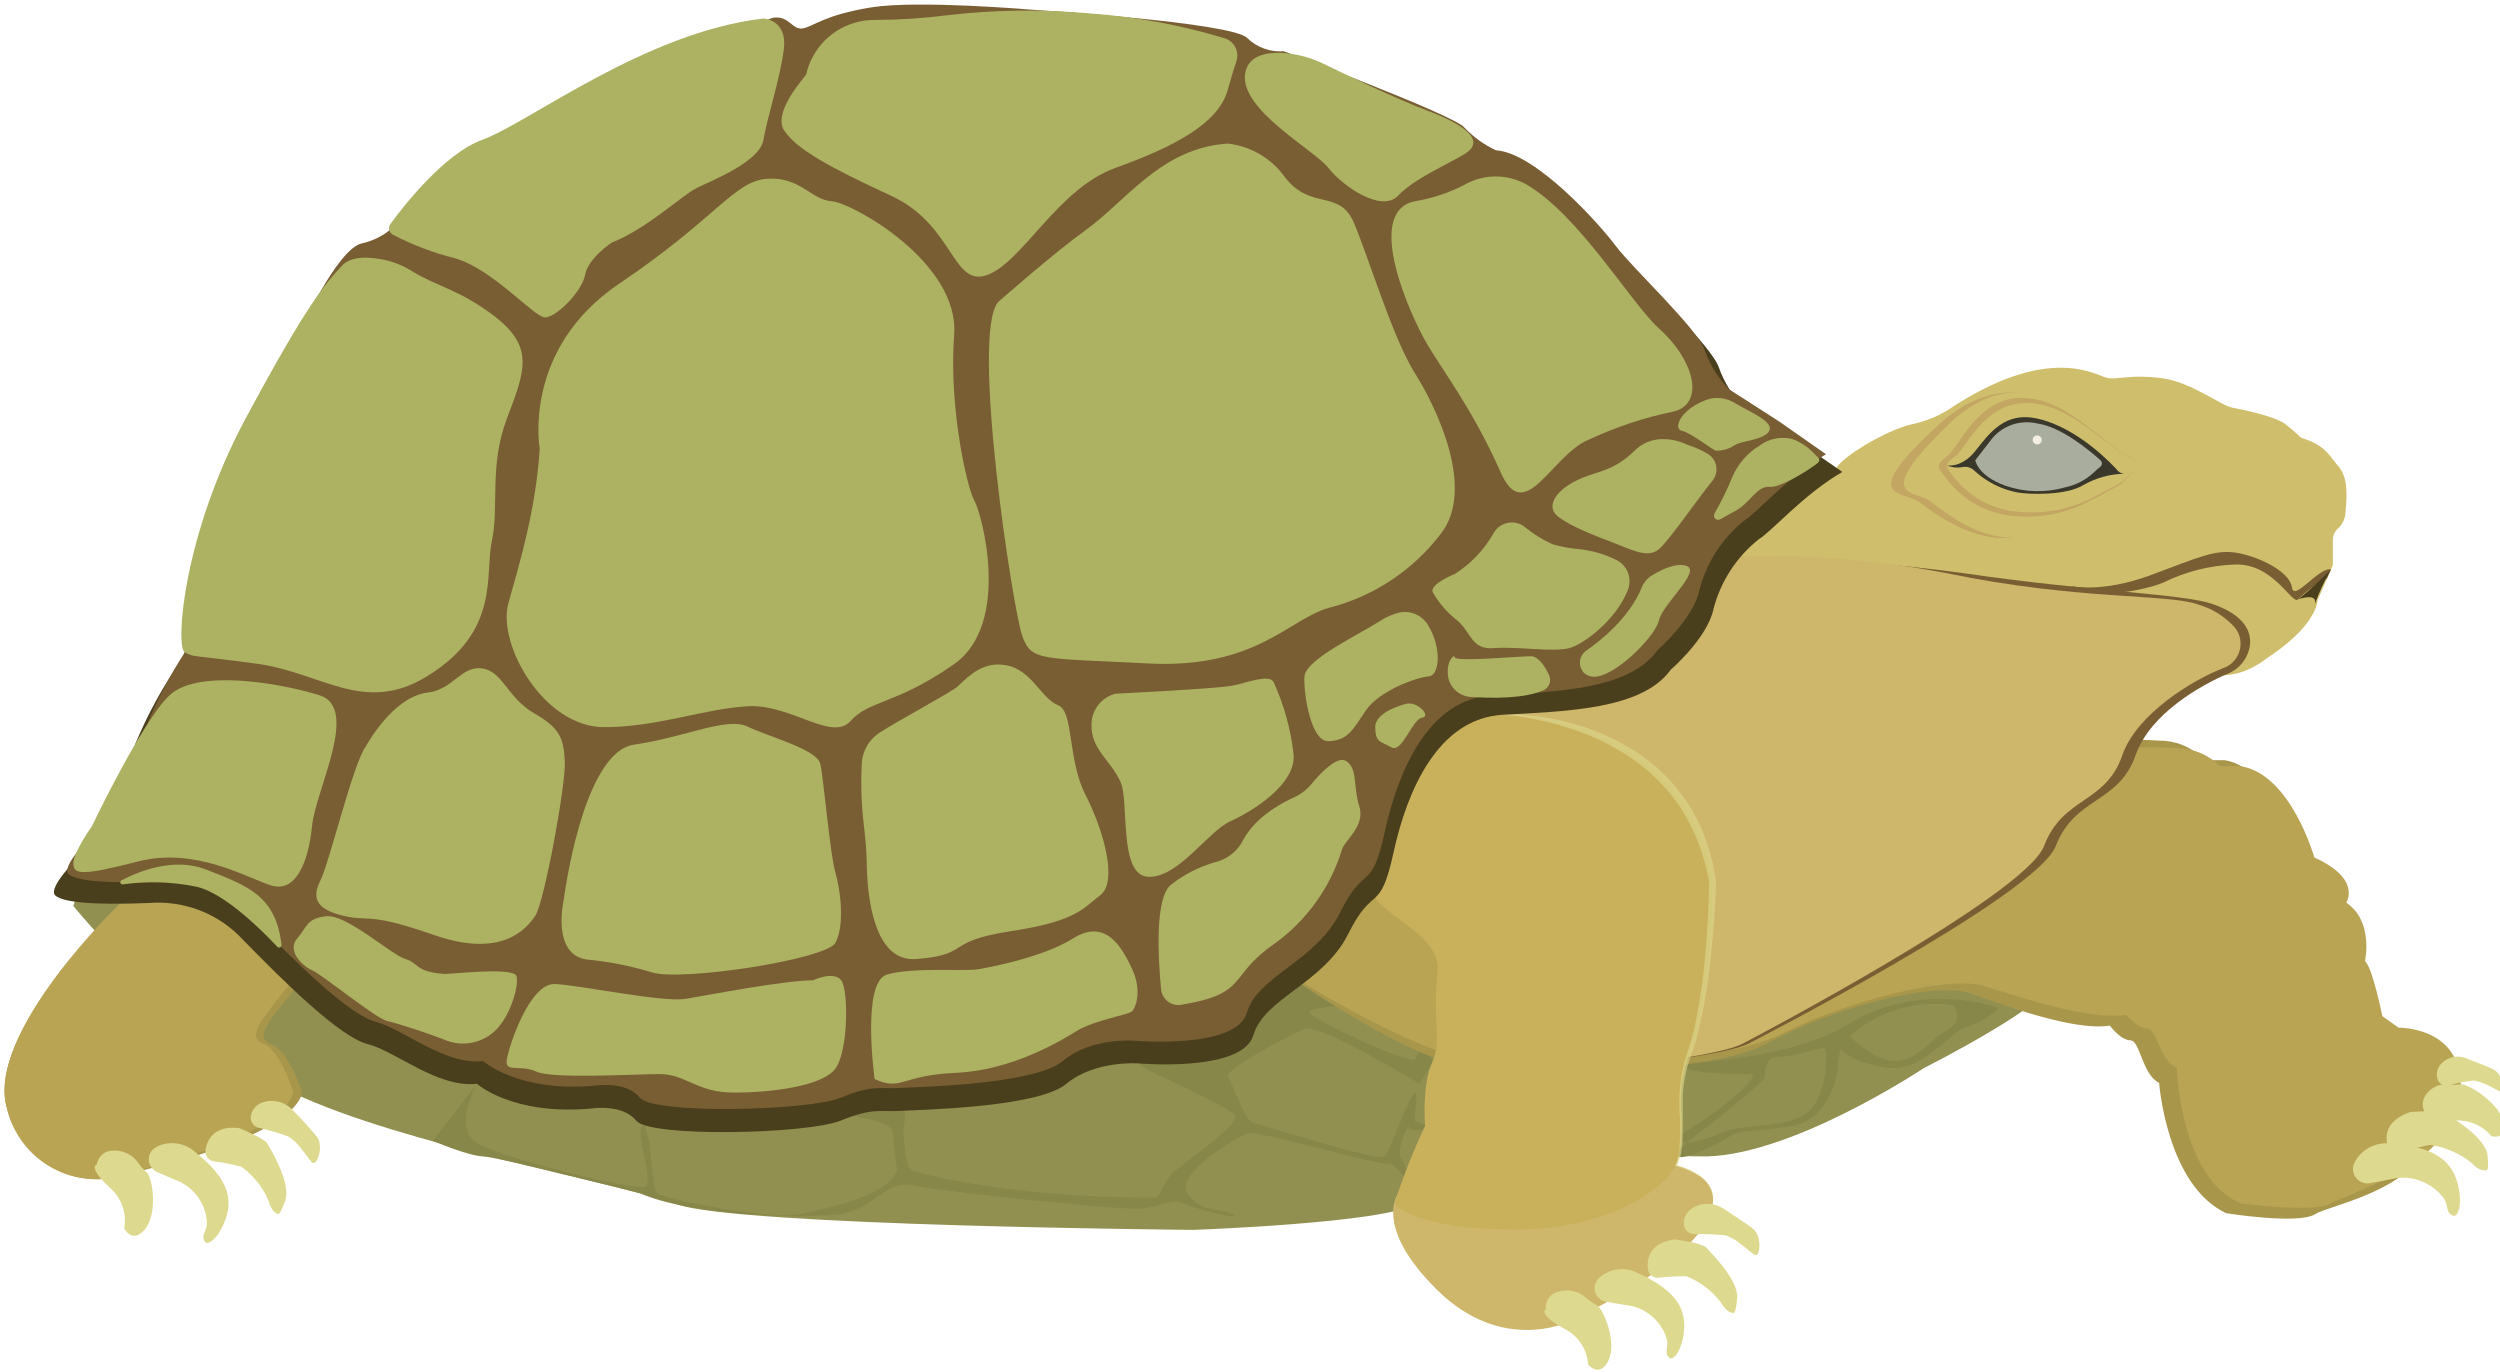 <?xml version="1.0" encoding="UTF-8" standalone="no" ?>
<!DOCTYPE svg PUBLIC "-//W3C//DTD SVG 1.1//EN" "http://www.w3.org/Graphics/SVG/1.1/DTD/svg11.dtd">
<svg xmlns="http://www.w3.org/2000/svg" xmlns:xlink="http://www.w3.org/1999/xlink" version="1.1" width="277" height="152" viewBox="0 0 277 152" xml:space="preserve">
<desc>Created with Fabric.js 4.3.1</desc>
<defs>
</defs>
<g transform="matrix(1 0 0 1 138.99 76.13)">
<g style="">
		<g transform="matrix(1 0 0 1 -21.02 30.41)">
<path style="stroke: none; stroke-width: 1; stroke-dasharray: none; stroke-linecap: butt; stroke-dashoffset: 0; stroke-linejoin: miter; stroke-miterlimit: 4; fill: rgb(145,144,80); fill-rule: nonzero; opacity: 1;" transform=" translate(-160.01, -208.44)" d="M 50.17 202.29 C 50.17 202.29 62.38 217.23 74.53 223 C 86.68 228.77 110.38 232.89 116.98 235.32 C 123.58 237.75 174.34 238.17 174.34 238.17 C 174.34 238.17 195.61 237.4 198.75 235.32 C 201.89 233.24 220.52 229.69 230.27 230.03 C 240.02 230.37 255.19 220.25 255.19 220.25 C 255.19 220.25 270.14 212.74 269.84 210.08 C 269.54 207.42 168.08 179.88 168.08 179.88 C 168.08 179.88 58.75 171 50.17 202.29 Z" stroke-linecap="round"/>
</g>
		<g transform="matrix(1 0 0 1 64.64 43.32)">
<path style="stroke: none; stroke-width: 1; stroke-dasharray: none; stroke-linecap: butt; stroke-dashoffset: 0; stroke-linejoin: miter; stroke-miterlimit: 4; fill: rgb(136,135,74); fill-rule: nonzero; opacity: 1;" transform=" translate(-245.67, -221.36)" d="M 263.39 213.54 C 262.87 213.34 254.57 210.67 247.02 215.28 C 239.47 219.89 227.83 219.28 228.75 220.16 C 229.67 221.04 236.33 220.91 236.33 220.91 C 235.79 223.08 227.97 227.84 227.97 227.84 C 228.08 228.32 228.43 228.51 228.97 228.51 C 229.587 227.974 230.231 227.47 230.9 227 C 230.9 227 237.46 221.8 237.56 221.37 C 237.66 220.94 237.35 218.99 239.3 219 C 241.25 219.01 244.07 217.67 244.3 218.18 C 244.53 218.69 244.53 224.35 241.51 225.67 C 238.49 226.99 235.51 226.32 232.7 227.43 C 231.512 227.992 230.243 228.367 228.94 228.54 C 228.27 229.15 227.72 229.77 227.94 230.02 C 228.4 230.58 232.4 228.74 233.63 227.87 C 234.86 227 236.2 227.41 240.5 226.69 C 244.8 225.97 245.73 220.95 245.68 219.82 C 245.701 219.183 245.85 218.557 246.12 217.98 C 245.79 218.59 248.39 219.98 251.67 220.25 C 254.95 220.52 258.33 216.25 259.67 215.83 C 261.01 215.41 263.9 213.75 263.39 213.54 Z" stroke-linecap="round"/>
</g>
		<g transform="matrix(1 0 0 1 -35.66 45.71)">
<path style="stroke: none; stroke-width: 1; stroke-dasharray: none; stroke-linecap: butt; stroke-dashoffset: 0; stroke-linejoin: miter; stroke-miterlimit: 4; fill: rgb(136,135,74); fill-rule: nonzero; opacity: 1;" transform=" translate(-145.37, -223.75)" d="M 90 228.31 L 94.87 222 C 94.87 222 92.18 226.8 94.87 228.53 C 97.56 230.26 112.61 233.9 113.54 233.38 C 114.47 232.86 112.54 227.74 113.13 226.82 C 113.72 225.9 113.43 227.07 113.79 227.72 C 114.15 228.37 114.3 233.47 114.79 234.07 C 115.28 234.67 127.19 237.16 130.88 236.4 C 134.57 235.64 140.62 234.14 141.44 231.61 C 141.44 231.61 141.03 228.37 140.92 227.29 C 140.81 226.21 136.58 225.57 136.58 225.57 C 136.58 225.57 139.98 223.57 141.44 224.26 C 142.9 224.95 142.05 226.66 142.15 227.36 C 142.25 228.06 142.26 231.27 143.15 231.61 C 144.04 231.95 153.92 234.61 169.9 234.61 C 170.72 234.61 170.9 232.7 172.26 231.61 C 173.62 230.52 179.12 226.61 178.92 225.61 C 178.72 224.61 168.5 220.46 168.23 219.75 C 167.96 219.04 186.49 210.82 186.49 210.82 L 191.32 213.25 C 191.32 213.25 186.91 213.51 187.12 214.13 C 187.33 214.75 198.19 219.97 198.8 219.25 C 199.41 218.53 199.36 217.01 199.95 217.51 C 200.54 218.01 200.73 219.66 200.73 219.66 L 199.33 222 C 199.33 222 188.24 215.23 186.56 215.93 C 184.88 216.63 177.7 220.43 178.11 221.15 C 178.52 221.87 180.06 226.15 180.77 226.27 C 181.48 226.39 194.77 230.7 195.43 230.02 C 196.09 229.34 198.3 223.02 198.81 223.02 C 199.32 223.02 198.51 226.1 198.92 226.2 C 199.33 226.3 200.74 226.91 200.74 226.91 C 200.74 226.91 198.51 227.42 198.2 226.91 C 197.89 226.4 196.79 229.61 197.2 230.05 C 197.889 231.377 198.5 232.742 199.03 234.14 C 199.03 234.14 196.57 230.55 195.85 230.84 C 195.13 231.13 181.3 227.16 180.37 227.45 C 179.44 227.74 172.17 231.84 173.61 234.14 C 175.05 236.44 177.91 235.81 178.73 236.49 C 179.55 237.17 174.33 235.83 173.1 235.22 C 171.87 234.61 170.47 235.75 168.1 235.84 C 165.73 235.93 146.66 233.99 143.28 233.27 C 139.9 232.55 139.08 236.06 134.67 236.49 C 130.26 236.92 118.5 236.55 113.01 234.14 C 113.01 234.14 97.46 230.14 95.62 230.05 C 93.78 229.96 90 228.31 90 228.31 Z" stroke-linecap="round"/>
</g>
		<g transform="matrix(1 0 0 1 -121.85 37.85)">
<path style="stroke: none; stroke-width: 1; stroke-dasharray: none; stroke-linecap: butt; stroke-dashoffset: 0; stroke-linejoin: miter; stroke-miterlimit: 4; fill: rgb(168,150,75); fill-rule: nonzero; opacity: 1;" transform=" translate(-59.18, -215.89)" d="M 55.75 202 C 55.75 202 40.29 216.32 42.82 224.75 C 44.071 229.514 48.469 232.764 53.39 232.56 C 53.39 232.56 74 228.71 75.53 223 C 75.53 223 74.11 218.29 71.99 217.57 C 69.87 216.85 72.72 214.01 75.53 210.51 C 78.34 207.01 59.79 193.41 55.75 202 Z" stroke-linecap="round"/>
</g>
		<g transform="matrix(1 0 0 1 -122.35 37.84)">
<path style="stroke: none; stroke-width: 1; stroke-dasharray: none; stroke-linecap: butt; stroke-dashoffset: 0; stroke-linejoin: miter; stroke-miterlimit: 4; fill: rgb(185,164,84); fill-rule: nonzero; opacity: 1;" transform=" translate(-58.67, -215.88)" d="M 55.35 202 C 55.35 202 40.35 216.32 42.81 224.75 C 43.924 229.467 48.217 232.738 53.06 232.56 C 53.06 232.56 73.06 228.67 74.53 222.93 C 74.53 222.93 73.15 218.22 71.1 217.5 C 69.05 216.78 71.81 213.94 74.53 210.44 C 77.25 206.94 59.27 193.41 55.35 202 Z" stroke-linecap="round"/>
</g>
		<g transform="matrix(1 0 0 1 68.12 32.36)">
<path style="stroke: none; stroke-width: 1; stroke-dasharray: none; stroke-linecap: butt; stroke-dashoffset: 0; stroke-linejoin: miter; stroke-miterlimit: 4; fill: rgb(168,150,75); fill-rule: nonzero; opacity: 1;" transform=" translate(-249.14, -210.4)" d="M 186 210.82 C 186 210.82 198.65 219.52 204.51 220.03 C 210.37 220.54 230.72 221.4 238.04 217.43 C 245.36 213.46 256.25 210.72 260.04 211.89 C 262.68 212.71 271.35 216.23 275.8 215.55 C 275.8 215.55 277 217.17 278.08 217.18 C 279.16 217.19 279.38 220.99 281.26 221.89 C 281.26 221.89 282.09 233.22 288.68 236.33 C 288.68 236.33 296.68 237.62 298.55 236.44 C 300.42 235.26 311.46 233.64 312.23 225.53 C 313 217.42 305.57 217.48 305.57 217.48 L 303.79 216 C 303.79 216 302.79 210.14 301.97 209.48 C 301.97 209.48 303.04 204.74 299.97 202.48 C 299.97 202.48 301.76 199.72 296.54 197.04 C 296.54 197.04 294.07 187.04 288.54 186.14 L 286.26 186.14 C 285.134 184.895 283.574 184.129 281.9 184 C 279.386 183.843 276.866 183.816 274.35 183.92 L 189.18 193.71 Z" stroke-linecap="round"/>
</g>
		<g transform="matrix(1 0 0 1 69.57 32.18)">
<path style="stroke: none; stroke-width: 1; stroke-dasharray: none; stroke-linecap: butt; stroke-dashoffset: 0; stroke-linejoin: miter; stroke-miterlimit: 4; fill: rgb(185,164,84); fill-rule: nonzero; opacity: 1;" transform=" translate(-250.6, -210.22)" d="M 186.5 210.85 C 186.5 210.85 199.42 218.85 205.37 219.28 C 211.32 219.71 231.95 220.28 239.37 216.51 C 246.79 212.74 257.76 210.05 261.62 211.1 C 264.3 211.84 273.13 215.04 277.62 214.36 C 277.62 214.36 278.85 215.86 279.94 215.86 C 281.03 215.86 281.31 219.42 283.22 220.24 C 283.22 220.24 283.6 232.45 290.31 235.24 C 290.31 235.24 298.42 236.36 300.31 235.24 C 302.2 234.12 313.96 230.87 314.65 223.24 C 315.34 215.61 307.81 215.78 307.81 215.78 L 306 214.5 C 306 214.5 304.9 209.02 304.08 208.41 C 304.08 208.41 305.08 203.97 302 201.92 C 302 201.92 303.79 199.33 298.47 196.92 C 298.47 196.92 295.85 187.62 290.26 186.8 L 288 186.8 C 286.8 185.592 285.191 184.879 283.49 184.8 C 280.49 184.58 275.83 184.8 275.83 184.8 L 189.6 194.8 Z" stroke-linecap="round"/>
</g>
		<g transform="matrix(1 0 0 1 85.98 -15.86)">
<path style="stroke: none; stroke-width: 1; stroke-dasharray: none; stroke-linecap: butt; stroke-dashoffset: 0; stroke-linejoin: miter; stroke-miterlimit: 4; fill: rgb(207,191,108); fill-rule: nonzero; opacity: 1;" transform=" translate(-267.01, -162.18)" d="M 232.18 168.36 C 232.18 168.36 236.39 176.47 244.35 179.22 C 252.31 181.97 262.84 183.03 272.03 179.22 C 281.22 175.41 282.24 175.38 284.3 175.82 C 286.36 176.26 289.01 178.14 293.52 174.62 C 293.52 174.62 298.44 171.56 298.85 168.36 L 300.52 164.53 L 300.52 161.78 C 300.505 161.25 300.738 160.743 301.15 160.41 C 301.65 159.92 301.931 159.25 301.93 158.55 C 302.13 156.4 302.13 154.71 301.11 153.55 C 300.09 152.39 299.74 151.24 297.01 150.42 C 297.01 150.42 296.5 149.91 295.35 148.97 C 294.2 148.03 290.72 147.35 289.35 147.07 C 287.98 146.79 284.84 144.2 281.43 143.79 C 278.02 143.38 276.7 144 275.54 143.79 C 274.38 143.58 269.13 139.79 257.85 147.35 C 256.586 148.116 255.199 148.658 253.75 148.95 C 250.98 149.6 246.07 152.57 245.49 153.81 C 244.91 155.05 241.49 156.49 241.49 156.49 C 241.49 156.49 230.39 165.6 232.18 168.36 Z" stroke-linecap="round"/>
</g>
		<g transform="matrix(1 0 0 1 82.26 -24.6)">
<path style="stroke: none; stroke-width: 1; stroke-dasharray: none; stroke-linecap: butt; stroke-dashoffset: 0; stroke-linejoin: miter; stroke-miterlimit: 4; fill: rgb(194,166,98); fill-rule: nonzero; opacity: 1;" transform=" translate(-263.28, -153.43)" d="M 275 149.9 C 275 149.9 266.25 140.38 256.9 148.9 C 247.55 157.42 252.97 156.21 254.71 157.55 C 256.45 158.89 264.25 164.83 269.17 158.98 C 274.09 153.13 275 149.9 275 149.9 Z" stroke-linecap="round"/>
</g>
		<g transform="matrix(1 0 0 1 82.97 -24.64)">
<path style="stroke: none; stroke-width: 1; stroke-dasharray: none; stroke-linecap: butt; stroke-dashoffset: 0; stroke-linejoin: miter; stroke-miterlimit: 4; fill: rgb(207,191,108); fill-rule: nonzero; opacity: 1;" transform=" translate(-264, -153.4)" d="M 275 149.88 C 275 149.88 266.78 140.4 258 148.88 C 249.22 157.36 254.31 156.17 256 157.5 C 257.69 158.83 265 164.75 269.58 158.93 C 274.16 153.11 275 149.88 275 149.88 Z" stroke-linecap="round"/>
</g>
		<g transform="matrix(1 0 0 1 87.01 -25.46)">
<path style="stroke: none; stroke-width: 1; stroke-dasharray: none; stroke-linecap: butt; stroke-dashoffset: 0; stroke-linejoin: miter; stroke-miterlimit: 4; fill: rgb(194,166,98); fill-rule: nonzero; opacity: 1;" transform=" translate(-268.03, -152.58)" d="M 277.06 155.53 C 277.06 155.53 275.34 156.53 273.06 157.68 C 270.316 159.008 267.228 159.455 264.22 158.96 C 261.62 158.504 259.292 157.073 257.71 154.96 L 257.71 154.96 C 256.82 153.78 256.32 153.49 257.71 152.51 C 259.1 151.53 261.13 145.81 266.28 146 C 271.43 146.19 274.98 151.32 279.22 153.27 Z" stroke-linecap="round"/>
</g>
		<g transform="matrix(1 0 0 1 87.47 -25.42)">
<path style="stroke: none; stroke-width: 1; stroke-dasharray: none; stroke-linecap: butt; stroke-dashoffset: 0; stroke-linejoin: miter; stroke-miterlimit: 4; fill: rgb(207,191,108); fill-rule: nonzero; opacity: 1;" transform=" translate(-268.49, -152.61)" d="M 277.14 155.31 C 277.14 155.31 275.49 156.26 273.33 157.31 C 270.673 158.539 267.712 158.953 264.82 158.5 C 262.35 158.099 260.119 156.786 258.57 154.82 L 258.57 154.82 C 257.71 153.74 257.24 153.46 258.57 152.55 C 259.9 151.64 261.86 146.35 266.81 146.55 C 271.76 146.75 275.17 151.48 279.25 153.28 Z" stroke-linecap="round"/>
</g>
		<g transform="matrix(1 0 0 1 86.54 -25.66)">
<path style="stroke: none; stroke-width: 1; stroke-dasharray: none; stroke-linecap: butt; stroke-dashoffset: 0; stroke-linejoin: miter; stroke-miterlimit: 4; fill: rgb(58,55,43); fill-rule: nonzero; opacity: 1;" transform=" translate(-267.57, -152.38)" d="M 257.75 153.48 C 257.75 153.48 259.39 153.81 260.93 151.85 C 262.47 149.89 264.19 147.5 267.74 148.28 C 271.29 149.06 274.62 151.84 276.54 153.89 C 276.724 154.188 277.041 154.378 277.39 154.4 C 275.821 154.435 274.286 154.858 272.92 155.63 C 270.97 156.86 266.77 156.7 265.54 156.47 C 263.767 156.123 262.125 155.288 260.8 154.06 C 260.474 153.73 260.008 153.577 259.55 153.65 C 258.946 153.772 258.32 153.712 257.75 153.48 Z" stroke-linecap="round"/>
</g>
		<g transform="matrix(1 0 0 1 86.89 -25.53)">
<path style="stroke: none; stroke-width: 1; stroke-dasharray: none; stroke-linecap: butt; stroke-dashoffset: 0; stroke-linejoin: miter; stroke-miterlimit: 4; fill: rgb(169,173,158); fill-rule: nonzero; opacity: 1;" transform=" translate(-267.92, -152.5)" d="M 260.9 152.9 C 260.9 152.9 261.16 154.61 264.24 155.72 C 266.373 156.457 268.68 156.519 270.85 155.9 C 272.086 155.643 273.224 155.04 274.13 154.16 C 274.324 153.963 274.535 153.782 274.76 153.62 C 274.87 153.531 274.934 153.397 274.934 153.255 C 274.934 153.113 274.87 152.979 274.76 152.89 C 273.5 151.75 270.38 149.18 267.76 148.82 C 265.765 148.348 263.685 149.14 262.51 150.82 Z" stroke-linecap="round"/>
</g>
		<g transform="matrix(1 0 0 1 65.97 13.38)">
<path style="stroke: none; stroke-width: 1; stroke-dasharray: none; stroke-linecap: butt; stroke-dashoffset: 0; stroke-linejoin: miter; stroke-miterlimit: 4; fill: rgb(121,94,51); fill-rule: nonzero; opacity: 1;" transform=" translate(-247, -191.41)" d="M 235.82 217.51 C 235.82 217.51 267.68 201.17 269.82 195.64 C 271.96 190.11 276.75 191.02 278.67 185.56 C 280.3 180.93 285.98 177.78 288.85 176.56 C 290.176 176.033 291.121 174.841 291.33 173.43 C 291.51 171.93 290.81 170.11 287.27 168.85 C 283.95 167.67 273.37 167.43 260.07 165.47 C 251.186 164.241 242.229 163.613 233.26 163.59 L 202.64 181.51 L 227.81 219.24 C 227.81 219.24 233.91 218.51 235.82 217.51 Z" stroke-linecap="round"/>
</g>
		<g transform="matrix(1 0 0 1 65.48 13.36)">
<path style="stroke: none; stroke-width: 1; stroke-dasharray: none; stroke-linecap: butt; stroke-dashoffset: 0; stroke-linejoin: miter; stroke-miterlimit: 4; fill: rgb(206,182,106); fill-rule: nonzero; opacity: 1;" transform=" translate(-246.5, -191.39)" d="M 235.17 217.51 C 235.17 217.51 266.4 201.17 268.51 195.64 C 270.62 190.11 275.31 191.02 277.19 185.56 C 278.75 181.04 284.97 177.22 288.39 175.92 C 289.244 175.612 289.901 174.918 290.163 174.049 C 290.425 173.18 290.261 172.239 289.72 171.51 C 288.632 170.262 287.209 169.353 285.62 168.89 C 282.26 167.66 272.41 168.45 257.72 165.41 C 249.487 163.824 241.094 163.227 232.72 163.63 L 202.72 181.55 L 227.4 219.28 C 227.4 219.28 233.29 218.51 235.17 217.51 Z" stroke-linecap="round"/>
</g>
		<g transform="matrix(1 0 0 1 33.09 61.6)">
<path style="stroke: none; stroke-width: 1; stroke-dasharray: none; stroke-linecap: butt; stroke-dashoffset: 0; stroke-linejoin: miter; stroke-miterlimit: 4; fill: rgb(206,182,106); fill-rule: nonzero; opacity: 1;" transform=" translate(-214.11, -239.63)" d="M 196.87 234.28 C 196.87 234.28 194.23 237.93 201.34 244.9 C 208.45 251.87 215.73 248.39 215.73 248.39 C 215.73 248.39 232.79 240.68 231.79 234.28 C 230.79 227.88 208.1 230.56 208.1 230.56 Z" stroke-linecap="round"/>
</g>
		<g transform="matrix(1 0 0 1 31.83 31.38)">
<path style="stroke: none; stroke-width: 1; stroke-dasharray: none; stroke-linecap: butt; stroke-dashoffset: 0; stroke-linejoin: miter; stroke-miterlimit: 4; fill: rgb(201,177,92); fill-rule: nonzero; opacity: 1;" transform=" translate(-212.86, -209.42)" d="M 208.53 181.16 C 208.53 181.16 228.88 181.24 231.79 199.69 C 231.79 199.69 231.58 212.19 229.28 218.43 C 228.52 220.471 228.18 222.644 228.28 224.82 C 228.473 226.739 228.362 228.676 227.95 230.56 C 227.08 233.01 221.14 238.14 209.86 238.14 C 198.58 238.14 196.54 235.27 196.54 235.27 C 197.484 232.329 198.619 229.452 199.94 226.66 C 199.94 226.66 199.57 222.15 200.72 219.66 C 201.87 217.17 200.72 214.54 201.32 209.66 C 201.87 205.15 194.22 203.33 193.93 200.15 C 193.64 196.97 200.21 177.48 208.53 181.16 Z" stroke-linecap="round"/>
</g>
		<g transform="matrix(1 0 0 1 39.33 29.63)">
<path style="stroke: none; stroke-width: 1; stroke-dasharray: none; stroke-linecap: butt; stroke-dashoffset: 0; stroke-linejoin: miter; stroke-miterlimit: 4; fill: rgb(221,217,142); fill-rule: nonzero; opacity: 0.6;" transform=" translate(-220.36, -207.67)" d="M 231.75 234.29 C 231.669 233.848 231.48 233.432 231.2 233.08 C 230.924 232.724 230.585 232.423 230.2 232.19 C 229.429 231.719 228.593 231.362 227.72 231.13 L 227.59 231.13 L 227.65 231.01 C 227.927 230.423 228.086 229.788 228.12 229.14 C 228.18 228.49 228.2 227.83 228.2 227.14 C 228.2 226.45 228.2 225.82 228.13 225.14 C 228.095 224.474 228.095 223.806 228.13 223.14 C 228.186 221.785 228.408 220.441 228.79 219.14 C 228.89 218.82 229 218.5 229.11 218.19 L 229.4 217.25 C 229.51 216.94 229.57 216.62 229.66 216.31 C 229.75 216 229.83 215.67 229.89 215.31 C 230.421 212.729 230.791 210.117 231 207.49 C 231.23 204.86 231.38 202.22 231.41 199.59 L 231.41 199.66 C 230.976 197.039 230.072 194.518 228.74 192.22 L 228.22 191.38 C 228.04 191.11 227.84 190.85 227.65 190.58 L 227.36 190.18 L 227.04 189.8 C 226.84 189.539 226.627 189.288 226.4 189.05 C 225.511 188.074 224.53 187.187 223.47 186.4 C 221.317 184.832 218.936 183.605 216.41 182.76 C 215.139 182.328 213.843 181.97 212.53 181.69 C 211.211 181.406 209.875 181.212 208.53 181.11 L 208.53 181.01 C 211.255 181.002 213.966 181.389 216.58 182.16 C 219.232 182.899 221.738 184.086 223.99 185.67 C 226.265 187.265 228.166 189.336 229.56 191.74 C 230.252 192.937 230.815 194.204 231.24 195.52 C 231.47 196.17 231.62 196.84 231.8 197.52 C 231.89 197.85 231.94 198.19 232 198.52 L 232.19 199.52 L 232.19 199.59 Q 232.06 203.59 231.64 207.59 C 231.393 210.241 230.975 212.873 230.39 215.47 C 230.32 215.79 230.23 216.12 230.14 216.47 C 230.05 216.82 229.98 217.11 229.86 217.47 L 229.54 218.42 C 229.43 218.74 229.32 219.04 229.22 219.35 C 228.822 220.596 228.577 221.885 228.49 223.19 C 228.49 223.85 228.49 224.49 228.49 225.19 C 228.49 225.89 228.49 226.52 228.49 227.19 C 228.49 227.86 228.49 228.52 228.37 229.19 C 228.314 229.865 228.131 230.523 227.83 231.13 L 227.77 230.98 C 228.655 231.23 229.498 231.611 230.27 232.11 C 230.656 232.362 230.994 232.681 231.27 233.05 C 231.551 233.427 231.736 233.866 231.81 234.33 Z" stroke-linecap="round"/>
</g>
		<g transform="matrix(1 0 0 1 -33.94 -12.37)">
<path style="stroke: none; stroke-width: 1; stroke-dasharray: none; stroke-linecap: butt; stroke-dashoffset: 0; stroke-linejoin: miter; stroke-miterlimit: 4; fill: rgb(74,63,28); fill-rule: nonzero; opacity: 1;" transform=" translate(-147.08, -165.67)" d="M 49.78 197.9 C 49.78 197.9 47.35 200.47 48.18 201.15 C 49.01 201.83 51.84 202.23 58.6 201.96 C 62.456 201.665 66.237 203.137 68.88 205.96 C 73.61 210.82 79.72 216.83 82.78 217.6 C 85.84 218.37 90.56 222.5 94.87 221.99 C 94.87 221.99 98.79 225.54 107.6 224.73 C 107.6 224.73 110.99 224.19 112.52 226.08 C 114.05 227.97 131.52 227.56 135.16 226.08 C 138.8 224.6 139.61 225.13 141.7 225 C 143.79 224.87 156.98 224.66 160.18 222 C 163.38 219.34 168.24 219.74 168.24 219.74 C 168.24 219.74 179.7 220.74 180.91 216.6 C 182.12 212.46 188.66 210.92 191.44 205.34 C 194.22 199.76 194.91 203.34 196.44 196.34 C 197.97 189.34 201.44 181.51 208.53 181.11 C 215.62 180.71 223.96 180.54 227.15 176.11 C 227.15 176.11 231.22 172.61 231.89 169.37 C 232.679 166.33 234.433 163.627 236.89 161.67 C 238.42 160.73 241.81 156.73 246.16 154.2 L 240.85 150.51 L 235.21 147 C 234.009 145.78 233.087 144.312 232.51 142.7 C 231.74 140.27 224.41 133.52 222.44 130.95 C 220.47 128.38 213.39 120.55 208.95 120.28 C 207.618 119.655 206.414 118.787 205.4 117.72 C 204.4 116.39 185.03 109.21 185.03 109.21 C 183.509 109.322 182.012 108.784 180.91 107.73 C 179.21 105.97 156.84 104.58 156.84 104.58 C 156.84 104.58 143.84 103.46 138.51 104.31 C 133.18 105.16 132.09 106.4 130.86 106.65 C 129.63 106.9 129.3 105.2 127.52 105.45 C 125.74 105.7 92.92 121.82 92.92 121.82 L 85.5 127.95 C 84.411 129.342 82.868 130.308 81.14 130.68 C 78.33 131.22 73.89 141 73.89 141 L 62.28 174.81 C 60.137 177.84 58.345 181.105 56.94 184.54 C 55.27 189.13 49.78 197.9 49.78 197.9 Z" stroke-linecap="round"/>
</g>
		<g transform="matrix(1 0 0 1 -34.11 -14.44)">
<path style="stroke: none; stroke-width: 1; stroke-dasharray: none; stroke-linecap: butt; stroke-dashoffset: 0; stroke-linejoin: miter; stroke-miterlimit: 4; fill: rgb(121,94,51); fill-rule: nonzero; opacity: 1;" transform=" translate(-146.91, -163.59)" d="M 51.22 195.56 C 51.22 195.56 48.83 198.11 49.65 198.77 C 50.47 199.43 53.24 199.85 59.9 199.58 C 63.705 199.295 67.43 200.769 70.01 203.58 C 74.66 208.4 80.67 214.35 83.68 215.12 C 86.69 215.89 91.33 219.97 95.57 219.47 C 95.57 219.47 99.43 222.98 108.09 222.18 C 108.09 222.18 111.42 221.65 112.92 223.52 C 114.42 225.39 131.64 224.99 135.2 223.52 C 138.76 222.05 139.57 222.58 141.62 222.45 C 143.67 222.32 156.62 222.11 159.8 219.45 C 162.98 216.79 167.72 217.21 167.72 217.21 C 167.72 217.21 179 218.21 180.19 214.1 C 181.38 209.99 187.81 208.47 190.55 202.94 C 193.29 197.41 193.96 200.94 195.47 194.04 C 196.98 187.14 200.39 179.34 207.36 178.94 C 214.33 178.54 222.52 178.38 225.67 173.94 C 225.67 173.94 229.67 170.47 230.33 167.26 C 231.099 164.255 232.818 161.579 235.23 159.63 C 236.74 158.7 240.08 154.73 244.35 152.23 L 239.13 148.58 L 233.59 145.02 C 232.409 143.812 231.504 142.362 230.94 140.77 C 230.18 138.36 222.94 131.67 221.04 129.13 C 219.14 126.59 212.14 118.82 207.77 118.55 C 206.458 117.929 205.271 117.072 204.27 116.02 C 203.27 114.7 184.27 107.58 184.27 107.58 C 182.772 107.692 181.297 107.157 180.22 106.11 C 178.55 104.37 156.55 102.99 156.55 102.99 C 156.55 102.99 143.72 101.88 138.55 102.72 C 133.38 103.56 132.23 104.79 131.02 105.04 C 129.81 105.29 129.49 103.61 127.74 103.86 C 125.99 104.11 93.74 120.07 93.74 120.07 L 86.44 126.15 C 85.37 127.526 83.852 128.485 82.15 128.86 C 79.39 129.39 75.02 139.08 75.02 139.08 L 63.52 172.68 C 61.409 175.685 59.644 178.919 58.26 182.32 C 56.62 186.87 51.22 195.56 51.22 195.56 Z" stroke-linecap="round"/>
</g>
		<g transform="matrix(1 0 0 1 -73.99 -57.52)">
<path style="stroke: none; stroke-width: 1; stroke-dasharray: none; stroke-linecap: butt; stroke-dashoffset: 0; stroke-linejoin: miter; stroke-miterlimit: 4; fill: rgb(172,178,98); fill-rule: nonzero; opacity: 1;" transform=" translate(-107.04, -120.52)" d="M 85.54 127.9 C 85.345 127.781 85.208 127.587 85.162 127.362 C 85.116 127.138 85.166 126.906 85.3 126.72 C 86.76 124.72 91.3 118.92 95.47 117.4 C 100.6 115.55 113.47 105.48 126.63 103.96 C 126.63 103.96 129.3 104.07 128.89 107.35 C 128.48 110.63 127.04 114.94 126.63 117.4 C 126.22 119.86 120.89 121.91 119.25 122.73 C 117.61 123.55 113.72 127.26 109.82 128.79 C 109.82 128.79 107.2 130.52 106.87 132.36 C 106.54 134.2 103.67 137.08 102.44 137.08 C 101.21 137.08 96.7 131.75 92.44 130.52 C 90.045 129.922 87.729 129.042 85.54 127.9 Z" stroke-linecap="round"/>
</g>
		<g transform="matrix(1 0 0 1 -27.15 -60.22)">
<path style="stroke: none; stroke-width: 1; stroke-dasharray: none; stroke-linecap: butt; stroke-dashoffset: 0; stroke-linejoin: miter; stroke-miterlimit: 4; fill: rgb(172,178,98); fill-rule: nonzero; opacity: 1;" transform=" translate(-153.87, -117.81)" d="M 131.46 109.72 C 131.46 109.86 131.38 110.01 131.35 110.16 C 131.32 110.31 127.54 114.33 128.93 116.38 C 130.32 118.43 133.81 120.38 140.78 123.6 C 147.75 126.82 147.54 133.8 151.44 132.36 C 155.34 130.92 159.22 122.82 165.58 120.52 C 171.94 118.22 177.06 115.65 178.08 111.81 C 178.46 110.42 178.78 109.4 179.03 108.66 C 179.358 107.637 178.819 106.538 177.81 106.17 C 173.009 104.7 168.058 103.775 163.05 103.41 C 157.725 102.906 152.363 102.963 147.05 103.58 C 144.417 103.919 141.765 104.096 139.11 104.11 C 135.58 104.019 132.434 106.325 131.46 109.72 Z" stroke-linecap="round"/>
</g>
		<g transform="matrix(1 0 0 1 11.6 -62.05)">
<path style="stroke: none; stroke-width: 1; stroke-dasharray: none; stroke-linecap: butt; stroke-dashoffset: 0; stroke-linejoin: miter; stroke-miterlimit: 4; fill: rgb(172,178,98); fill-rule: nonzero; opacity: 1;" transform=" translate(-192.63, -115.99)" d="M 188.73 109 C 187.33 108.307 185.808 107.893 184.25 107.78 C 182.35 107.67 180.25 108.04 179.99 110.16 C 179.52 114.16 187.66 118.51 189.23 120.52 C 190.8 122.53 195.1 125.52 196.94 123.6 C 198.78 121.68 202.06 120.33 204.32 118.97 C 206.58 117.61 204.73 115.88 200.22 114.18 C 196.82 112.9 191.26 110.23 188.73 109 Z" stroke-linecap="round"/>
</g>
		<g transform="matrix(1 0 0 1 -3.61 -31.4)">
<path style="stroke: none; stroke-width: 1; stroke-dasharray: none; stroke-linecap: butt; stroke-dashoffset: 0; stroke-linejoin: miter; stroke-miterlimit: 4; fill: rgb(172,178,98); fill-rule: nonzero; opacity: 1;" transform=" translate(-177.41, -146.63)" d="M 152.67 135.32 C 152.67 135.32 158.98 129.78 162.3 127.41 C 166.79 124.21 170.71 118.25 178.08 117.81 C 180.632 118.098 182.938 119.463 184.42 121.56 C 187.29 125.25 190.42 122.82 192.03 126.56 C 193.64 130.3 196.33 139.33 198.79 143.23 C 201.25 147.13 205.55 156.14 201.66 161.06 C 198.561 165.118 194.18 168.008 189.23 169.26 C 184.85 170.49 181.16 176.03 169.23 175.41 C 157.3 174.79 156.32 175.21 155.29 172.34 C 154.26 169.47 149.51 138.62 152.67 135.32 Z" stroke-linecap="round"/>
</g>
		<g transform="matrix(1 0 0 1 31.85 -39.07)">
<path style="stroke: none; stroke-width: 1; stroke-dasharray: none; stroke-linecap: butt; stroke-dashoffset: 0; stroke-linejoin: miter; stroke-miterlimit: 4; fill: rgb(172,178,98); fill-rule: nonzero; opacity: 1;" transform=" translate(-212.87, -138.97)" d="M 211.13 122.33 C 208.96 121.136 206.321 121.178 204.19 122.44 C 202.491 123.302 200.67 123.899 198.79 124.21 C 193.05 125.39 198.38 137.08 200.22 140.15 C 202.06 143.22 205.3 147.45 208.33 154.3 C 210.96 160.24 214.01 152.3 218.01 150.65 C 220.994 149.249 224.132 148.202 227.36 147.53 C 230.9 146.77 229.95 142 225.85 138.31 C 222.77 135.54 217 125.73 211.13 122.33 Z" stroke-linecap="round"/>
</g>
		<g transform="matrix(1 0 0 1 -56.15 -25.94)">
<path style="stroke: none; stroke-width: 1; stroke-dasharray: none; stroke-linecap: butt; stroke-dashoffset: 0; stroke-linejoin: miter; stroke-miterlimit: 4; fill: rgb(172,178,98); fill-rule: nonzero; opacity: 1;" transform=" translate(-124.87, -152.1)" d="M 101.83 151.63 C 101.83 151.63 99.83 140.63 110.64 133.34 C 121.45 126.05 123.35 122 127 121.72 C 130.65 121.44 131.92 124.06 134.18 124.21 C 136.44 124.36 148.36 131 147.75 139 C 147.14 147 149.18 156 150 157.4 C 150.82 158.8 154.1 171.03 147.75 175.49 C 141.4 179.95 138.32 179.49 136.27 181.8 C 134.22 184.11 129.71 179.95 124.99 180.16 C 120.27 180.37 114.99 182.47 108.99 182.48 C 102.23 182.48 97.1 173.24 98.36 168.75 C 99.62 164.26 101.41 158.35 101.83 151.63 Z" stroke-linecap="round"/>
</g>
		<g transform="matrix(1 0 0 1 -99.99 -23.5)">
<path style="stroke: none; stroke-width: 1; stroke-dasharray: none; stroke-linecap: butt; stroke-dashoffset: 0; stroke-linejoin: miter; stroke-miterlimit: 4; fill: rgb(172,178,98); fill-rule: nonzero; opacity: 1;" transform=" translate(-81.04, -154.54)" d="M 87.76 132 C 86.839 131.409 85.825 130.98 84.76 130.73 C 83.13 130.37 80.98 130.19 79.92 131.36 C 78.08 133.36 76.23 135.29 69.26 148.27 C 62.29 161.25 61.47 173.56 62.5 174.17 C 63.53 174.78 63.32 174.47 70.5 175.45 C 77.68 176.43 82.39 181.14 89.36 176.84 C 97.54 171.84 95.72 165.56 96.54 161.84 C 97.36 158.12 96.21 153.51 98.22 148.24 C 100.23 142.97 101.22 140.4 96.95 137.04 C 93 134 90.58 133.71 87.76 132 Z" stroke-linecap="round"/>
</g>
		<g transform="matrix(1 0 0 1 -116.28 10.67)">
<path style="stroke: none; stroke-width: 1; stroke-dasharray: none; stroke-linecap: butt; stroke-dashoffset: 0; stroke-linejoin: miter; stroke-miterlimit: 4; fill: rgb(172,178,98); fill-rule: nonzero; opacity: 1;" transform=" translate(-64.75, -188.7)" d="M 52.22 193.45 C 52.22 193.45 57.75 181.83 60.83 178.93 C 63.91 176.03 72.92 177.53 77.43 178.93 C 81.94 180.33 77.02 189.35 76.61 193.45 C 76.2 197.55 74.77 200.83 72.1 200.01 C 69.43 199.19 63.7 195.71 57.34 197.35 C 50.98 198.99 50.17 198.78 50.17 197.55 C 50.17 196.32 52.22 193.45 52.22 193.45 Z" stroke-linecap="round"/>
</g>
		<g transform="matrix(1 0 0 1 -61.29 17.96)">
<path style="stroke: none; stroke-width: 1; stroke-dasharray: none; stroke-linecap: butt; stroke-dashoffset: 0; stroke-linejoin: miter; stroke-miterlimit: 4; fill: rgb(172,178,98); fill-rule: nonzero; opacity: 1;" transform=" translate(-119.73, -195.99)" d="M 107 208.21 C 109.473 208.44 111.915 208.923 114.29 209.65 C 117.57 210.65 133.56 208.21 134.59 206.37 C 135.62 204.53 135.2 200.63 134.59 198.58 C 133.98 196.53 133.21 187.27 132.88 186.41 C 132.26 184.84 127.19 183.53 124.88 182.41 C 122.57 181.29 118.02 183.57 112.28 184.41 C 106.54 185.25 104.49 201.63 104.49 201.63 C 104.49 201.63 103.1 207.6 107 208.21 Z" stroke-linecap="round"/>
</g>
		<g transform="matrix(1 0 0 1 -29.87 13.82)">
<path style="stroke: none; stroke-width: 1; stroke-dasharray: none; stroke-linecap: butt; stroke-dashoffset: 0; stroke-linejoin: miter; stroke-miterlimit: 4; fill: rgb(172,178,98); fill-rule: nonzero; opacity: 1;" transform=" translate(-151.16, -191.86)" d="M 137.53 186.34 C 137.659 184.998 138.396 183.789 139.53 183.06 C 142.01 181.5 147.53 178.56 148.18 177.94 C 149.51 176.66 151.09 175.14 153.58 175.63 C 156.41 176.18 157.34 179.27 159.31 180.07 C 161.02 180.76 160.31 186.07 162.31 189.97 C 164.31 193.87 165.93 199.6 163.95 201.1 C 161.97 202.6 161.35 203.97 153.95 205.1 C 146.55 206.23 149.71 207.69 143.56 208.17 C 138.85 208.54 138.15 201.24 138.08 197.8 C 138.08 196.47 137.95 195.15 137.81 193.8 C 137.487 191.327 137.394 188.83 137.53 186.34 Z" stroke-linecap="round"/>
</g>
		<g transform="matrix(1 0 0 1 -90.17 13.18)">
<path style="stroke: none; stroke-width: 1; stroke-dasharray: none; stroke-linecap: butt; stroke-dashoffset: 0; stroke-linejoin: miter; stroke-miterlimit: 4; fill: rgb(172,178,98); fill-rule: nonzero; opacity: 1;" transform=" translate(-90.86, -191.22)" d="M 82.56 184.64 C 82.56 184.64 85.5 179.1 89.46 178.64 C 92.24 178.31 93.15 175.64 95.46 175.97 C 97.77 176.3 98.26 179.25 101.27 180.97 C 104.28 182.69 104.48 183.91 104.62 186.3 C 104.76 188.69 102.36 201.88 101.34 203.39 C 100.32 204.9 97.58 208.1 90.13 205.51 C 82.68 202.92 83.03 204.07 80.13 203.39 C 77.23 202.71 76.5 201.54 77.53 199.49 C 78.56 197.44 81.16 186.49 82.56 184.64 Z" stroke-linecap="round"/>
</g>
		<g transform="matrix(1 0 0 1 -6.85 10.04)">
<path style="stroke: none; stroke-width: 1; stroke-dasharray: none; stroke-linecap: butt; stroke-dashoffset: 0; stroke-linejoin: miter; stroke-miterlimit: 4; fill: rgb(172,178,98); fill-rule: nonzero; opacity: 1;" transform=" translate(-174.18, -188.07)" d="M 165.65 178.76 C 164.093 179.151 162.995 180.544 162.98 182.15 C 162.91 184.98 165.07 186.06 166.19 188.53 C 167.19 190.63 165.92 198.92 169.27 199.05 C 172.62 199.18 175.83 194.05 178.36 192.9 C 180.89 191.75 185.74 188.74 185.36 185.39 C 185.043 182.647 184.298 179.971 183.15 177.46 C 182.62 176.57 180.3 177.53 178.59 177.87 C 176.88 178.21 165.65 178.76 165.65 178.76 Z" stroke-linecap="round"/>
</g>
		<g transform="matrix(1 0 0 1 12.92 -1.17)">
<path style="stroke: none; stroke-width: 1; stroke-dasharray: none; stroke-linecap: butt; stroke-dashoffset: 0; stroke-linejoin: miter; stroke-miterlimit: 4; fill: rgb(172,178,98); fill-rule: nonzero; opacity: 1;" transform=" translate(-193.95, -176.86)" d="M 200.27 171.17 C 199.606 170.058 198.304 169.498 197.04 169.78 C 196.301 169.97 195.598 170.281 194.96 170.7 C 192.37 172.34 187.31 174.7 186.63 176.57 C 186.32 177.41 187.04 184.09 189.22 184.02 C 191.4 183.95 191.89 182.79 193.39 180.6 C 194.89 178.41 198.99 176.95 200.39 176.83 C 201.51 176.73 201.84 173.74 200.27 171.17 Z" stroke-linecap="round"/>
</g>
		<g transform="matrix(1 0 0 1 30.64 -11.2)">
<path style="stroke: none; stroke-width: 1; stroke-dasharray: none; stroke-linecap: butt; stroke-dashoffset: 0; stroke-linejoin: miter; stroke-miterlimit: 4; fill: rgb(172,178,98); fill-rule: nonzero; opacity: 1;" transform=" translate(-211.66, -166.83)" d="M 203.22 165.5 C 203.22 165.5 200.43 166.6 200.77 167.5 C 201.477 168.748 202.43 169.84 203.57 170.71 C 205.08 172.07 205.08 173.92 207.57 173.71 C 210.06 173.5 214.07 174.19 215.91 173.71 C 217.45 173.32 221.12 170.6 222.41 167.24 C 222.878 166.017 222.375 164.636 221.23 164 C 219.897 163.32 218.449 162.893 216.96 162.74 C 215.981 162.66 215.013 162.483 214.07 162.21 C 212.995 161.728 211.987 161.109 211.07 160.37 C 210.547 159.902 209.839 159.699 209.148 159.818 C 208.456 159.937 207.857 160.365 207.52 160.98 C 206.475 162.813 204.999 164.365 203.22 165.5 Z" stroke-linecap="round"/>
</g>
		<g transform="matrix(1 0 0 1 42.11 -21.15)">
<path style="stroke: none; stroke-width: 1; stroke-dasharray: none; stroke-linecap: butt; stroke-dashoffset: 0; stroke-linejoin: miter; stroke-miterlimit: 4; fill: rgb(172,178,98); fill-rule: nonzero; opacity: 1;" transform=" translate(-223.13, -156.89)" d="M 229.06 151.22 C 229.06 151.22 225.66 149.38 223.15 151.84 C 220.64 154.3 218.8 154.07 216.62 155.19 C 214.12 156.47 213.55 158.06 214.44 158.94 C 215.33 159.82 217.65 160.86 220.18 161.81 C 222.71 162.76 224.48 163.81 225.78 162.81 C 226.88 161.94 230.17 157.12 231.78 155.16 C 232.132 154.721 232.282 154.154 232.195 153.598 C 232.107 153.043 231.79 152.55 231.32 152.24 C 230.612 151.808 229.853 151.465 229.06 151.22 Z" stroke-linecap="round"/>
</g>
		<g transform="matrix(1 0 0 1 52.03 -29.11)">
<path style="stroke: none; stroke-width: 1; stroke-dasharray: none; stroke-linecap: butt; stroke-dashoffset: 0; stroke-linejoin: miter; stroke-miterlimit: 4; fill: rgb(172,178,98); fill-rule: nonzero; opacity: 1;" transform=" translate(-233.06, -148.93)" d="M 231.45 146.1 C 232.463 145.871 233.525 146.066 234.39 146.64 C 236.1 147.64 238.56 148.64 238.08 149.64 C 237.6 150.64 235 150.75 234.25 151.23 C 233.638 151.641 232.917 151.857 232.18 151.85 C 231.79 151.78 229.4 149.85 228.38 149.64 C 227.36 149.43 228.24 147.12 231.45 146.1 Z" stroke-linecap="round"/>
</g>
		<g transform="matrix(1 0 0 1 0.56 21.65)">
<path style="stroke: none; stroke-width: 1; stroke-dasharray: none; stroke-linecap: butt; stroke-dashoffset: 0; stroke-linejoin: miter; stroke-miterlimit: 4; fill: rgb(172,178,98); fill-rule: nonzero; opacity: 1;" transform=" translate(-181.58, -199.69)" d="M 185.44 190.24 C 186.142 189.926 186.764 189.458 187.26 188.87 C 188.26 187.64 190.17 185.63 191.14 186.21 C 192.5 187.03 191.93 189 192.63 191.21 C 193.33 193.42 191.14 194.88 190.73 196 C 189.446 200.24 186.795 203.935 183.19 206.51 C 178.02 210.09 180.45 212 172.91 213.24 C 172.384 213.328 171.846 213.195 171.423 212.87 C 171 212.546 170.731 212.06 170.68 211.53 C 170.35 208.07 169.94 201.18 171.87 199.86 C 173.303 198.757 174.931 197.936 176.67 197.44 C 177.999 197.123 179.123 196.243 179.75 195.03 C 180.48 193.63 182.05 191.81 185.44 190.24 Z" stroke-linecap="round"/>
</g>
		<g transform="matrix(1 0 0 1 -27.71 35.51)">
<path style="stroke: none; stroke-width: 1; stroke-dasharray: none; stroke-linecap: butt; stroke-dashoffset: 0; stroke-linejoin: miter; stroke-miterlimit: 4; fill: rgb(172,178,98); fill-rule: nonzero; opacity: 1;" transform=" translate(-153.32, -213.55)" d="M 150.41 209.3 C 150.41 209.3 157.24 208.21 160.93 205.89 C 164.62 203.57 166.4 206.98 167.49 209.3 C 168.58 211.62 167.9 213.54 167.49 213.95 C 167.08 214.36 163.26 214.95 161.34 216.14 C 159.42 217.33 154.1 220.51 147.95 220.78 C 141.8 221.05 141.95 222.83 138.95 221.47 C 138.95 221.47 137.45 210.74 140.32 209.89 C 143.19 209.04 149 209.57 150.41 209.3 Z" stroke-linecap="round"/>
</g>
		<g transform="matrix(1 0 0 1 27.09 -1.12)">
<path style="stroke: none; stroke-width: 1; stroke-dasharray: none; stroke-linecap: butt; stroke-dashoffset: 0; stroke-linejoin: miter; stroke-miterlimit: 4; fill: rgb(172,178,98); fill-rule: nonzero; opacity: 1;" transform=" translate(-208.12, -176.92)" d="M 205 179.13 C 207.19 179.28 210.91 179.36 213.08 178.38 C 213.699 178.083 213.966 177.344 213.68 176.72 C 213.26 175.82 212.56 174.65 211.68 174.62 C 210.31 174.62 203.28 175.28 203.22 174.73 C 203.22 174.33 202.29 175.09 202.47 176.73 C 202.614 178.04 203.684 179.055 205 179.13 Z" stroke-linecap="round"/>
</g>
		<g transform="matrix(1 0 0 1 16.16 4.28)">
<path style="stroke: none; stroke-width: 1; stroke-dasharray: none; stroke-linecap: butt; stroke-dashoffset: 0; stroke-linejoin: miter; stroke-miterlimit: 4; fill: rgb(172,178,98); fill-rule: nonzero; opacity: 1;" transform=" translate(-197.19, -182.31)" d="M 197.7 179.92 C 197.7 179.92 194.42 180.73 194.42 182.45 C 194.42 184.17 194.98 184.02 196.2 184.7 C 197.42 185.38 198.52 181.56 199.61 181.42 C 200.7 181.28 199 179.45 197.7 179.92 Z" stroke-linecap="round"/>
</g>
		<g transform="matrix(1 0 0 1 42.16 -7.34)">
<path style="stroke: none; stroke-width: 1; stroke-dasharray: none; stroke-linecap: butt; stroke-dashoffset: 0; stroke-linejoin: miter; stroke-miterlimit: 4; fill: rgb(172,178,98); fill-rule: nonzero; opacity: 1;" transform=" translate(-223.18, -170.69)" d="M 217.77 174 C 219.38 172.89 222.58 170.34 223.93 167 C 224.155 166.448 224.547 165.979 225.05 165.66 C 226.05 165.06 227.69 164.22 228.86 164.59 C 230.63 165.13 226.26 168.82 225.86 170.59 C 225.46 172.36 221.48 176.35 219.16 176.82 C 218.589 176.985 217.974 176.845 217.53 176.45 C 217.205 176.107 217.045 175.64 217.091 175.17 C 217.137 174.7 217.385 174.273 217.77 174 Z" stroke-linecap="round"/>
</g>
		<g transform="matrix(1 0 0 1 56.75 -23.07)">
<path style="stroke: none; stroke-width: 1; stroke-dasharray: none; stroke-linecap: butt; stroke-dashoffset: 0; stroke-linejoin: miter; stroke-miterlimit: 4; fill: rgb(172,178,98); fill-rule: nonzero; opacity: 1;" transform=" translate(-237.77, -154.97)" d="M 232 158.8 C 231.894 158.982 231.922 159.213 232.068 159.364 C 232.215 159.515 232.445 159.55 232.63 159.45 C 233.24 159.11 233.89 158.75 234.42 158.45 C 235.92 157.63 236.73 155.71 238.1 155.85 C 239.18 155.96 241.82 154.4 243.26 153.35 C 243.95 152.84 243.5 152.67 242.92 152.05 C 242.266 151.369 241.461 150.851 240.57 150.54 C 239.321 150.244 238.006 150.519 236.98 151.29 C 235.642 152.1 234.592 153.31 233.98 154.75 C 233.409 156.142 232.748 157.495 232 158.8 Z" stroke-linecap="round"/>
</g>
		<g transform="matrix(1 0 0 1 -64.05 38.47)">
<path style="stroke: none; stroke-width: 1; stroke-dasharray: none; stroke-linecap: butt; stroke-dashoffset: 0; stroke-linejoin: miter; stroke-miterlimit: 4; fill: rgb(172,178,98); fill-rule: nonzero; opacity: 1;" transform=" translate(-116.98, -216.51)" d="M 132.1 210.53 C 132.1 210.53 134.44 209.44 135.25 210.53 C 136.06 211.62 136.06 218.46 134.56 220.37 C 133.06 222.28 127.45 222.97 123.35 222.97 C 119.25 222.97 118.02 220.92 115.15 220.92 C 112.28 220.92 103.26 221.47 101.48 220.65 C 99.7 219.83 98.02 220.78 98.18 219.42 C 98.34 218.06 100.67 210.81 103.53 210.94 C 106.39 211.07 115.42 213 118 212.58 C 120.58 212.16 128.94 210.53 132.1 210.53 Z" stroke-linecap="round"/>
</g>
		<g transform="matrix(1 0 0 1 -94.08 32.44)">
<path style="stroke: none; stroke-width: 1; stroke-dasharray: none; stroke-linecap: butt; stroke-dashoffset: 0; stroke-linejoin: miter; stroke-miterlimit: 4; fill: rgb(172,178,98); fill-rule: nonzero; opacity: 1;" transform=" translate(-86.95, -210.48)" d="M 91.26 209.82 C 91.92 209.87 98.91 209.02 99.26 210.05 C 99.61 211.08 98.48 215.05 96.43 216.51 C 94.929 217.629 92.941 217.851 91.23 217.09 C 89.87 216.55 86.23 215.32 84.95 215.04 C 83.67 214.76 77.95 210.04 76.61 209.41 C 75.27 208.78 73.88 207.12 74.97 205.89 C 76.06 204.66 75.97 203.65 78.22 203.43 C 80.47 203.21 85.38 207.69 86.94 208.16 C 88.5 208.63 88 209.58 91.26 209.82 Z" stroke-linecap="round"/>
</g>
		<g transform="matrix(1 0 0 1 -116.73 24.26)">
<path style="stroke: none; stroke-width: 1; stroke-dasharray: none; stroke-linecap: butt; stroke-dashoffset: 0; stroke-linejoin: miter; stroke-miterlimit: 4; fill: rgb(172,178,98); fill-rule: nonzero; opacity: 1;" transform=" translate(-64.29, -202.29)" d="M 55.62 199.89 C 55.511 199.898 55.41 199.832 55.374 199.728 C 55.339 199.624 55.378 199.51 55.47 199.45 C 57.38 198.45 61.27 196.86 64.82 198.23 C 69.51 200.06 72.59 201.14 73.22 206.59 C 73.233 206.704 73.172 206.814 73.068 206.863 C 72.965 206.913 72.841 206.892 72.76 206.81 C 71.26 205.2 66.92 200.81 63.76 200.14 C 61.08 199.596 58.328 199.511 55.62 199.89 Z" stroke-linecap="round"/>
</g>
		<g transform="matrix(1 0 0 1 51.76 60.1)">
<path style="stroke: none; stroke-width: 1; stroke-dasharray: none; stroke-linecap: butt; stroke-dashoffset: 0; stroke-linejoin: miter; stroke-miterlimit: 4; fill: rgb(221,217,142); fill-rule: nonzero; opacity: 1;" transform=" translate(-232.78, -238.14)" d="M 229.59 235.74 C 228.946 236.111 228.561 236.808 228.59 237.55 C 228.622 238.167 229.132 238.651 229.75 238.65 C 230.871 238.633 231.993 238.673 233.11 238.77 C 234.26 239.01 235.64 240.39 236.36 240.91 C 237.08 241.43 237.28 239.01 236.36 238.14 C 236.02 237.82 234.24 236.64 233.01 235.84 C 231.987 235.141 230.652 235.102 229.59 235.74 Z" stroke-linecap="round"/>
</g>
		<g transform="matrix(1 0 0 1 48.53 65.28)">
<path style="stroke: none; stroke-width: 1; stroke-dasharray: none; stroke-linecap: butt; stroke-dashoffset: 0; stroke-linejoin: miter; stroke-miterlimit: 4; fill: rgb(221,217,142); fill-rule: nonzero; opacity: 1;" transform=" translate(-229.55, -243.31)" d="M 224.6 242.44 C 224.51 241.35 224.82 239.58 227.6 239.22 C 227.6 239.22 230.6 239.63 231.03 240.09 C 231.46 240.55 234.72 243.73 234.51 245.78 C 234.3 247.83 234.05 247.36 234.05 247.36 C 234.05 247.36 233.41 247.47 232.73 246.24 C 231.738 244.93 230.407 243.917 228.88 243.31 C 227.821 243.3 226.762 243.356 225.71 243.48 C 225.125 243.476 224.642 243.023 224.6 242.44 Z" stroke-linecap="round"/>
</g>
		<g transform="matrix(1 0 0 1 42.66 69.44)">
<path style="stroke: none; stroke-width: 1; stroke-dasharray: none; stroke-linecap: butt; stroke-dashoffset: 0; stroke-linejoin: miter; stroke-miterlimit: 4; fill: rgb(221,217,142); fill-rule: nonzero; opacity: 1;" transform=" translate(-223.68, -247.48)" d="M 220.27 242.82 C 219.778 243.018 219.341 243.334 219 243.74 C 218.693 244.172 218.63 244.732 218.833 245.222 C 219.037 245.711 219.477 246.062 220 246.15 C 220.78 246.29 221.87 246.47 222.74 246.6 C 224.543 246.993 226.015 248.29 226.63 250.03 C 227.07 251.14 226.27 251.72 227.04 252.39 C 227.29 252.6 228.17 252.08 228.55 249.88 C 229.05 246.88 227.64 244.88 223.6 243.01 L 223.6 243.01 C 222.578 242.438 221.35 242.368 220.27 242.82 Z" stroke-linecap="round"/>
</g>
		<g transform="matrix(1 0 0 1 35.84 71.24)">
<path style="stroke: none; stroke-width: 1; stroke-dasharray: none; stroke-linecap: butt; stroke-dashoffset: 0; stroke-linejoin: miter; stroke-miterlimit: 4; fill: rgb(221,217,142); fill-rule: nonzero; opacity: 1;" transform=" translate(-216.87, -249.27)" d="M 217.77 245.69 C 216.899 244.92 215.681 244.675 214.58 245.05 C 213.754 245.293 213.222 246.094 213.32 246.95 C 213.32 246.95 212.24 247.47 215.62 249.26 C 217.01 250.057 217.905 251.501 218 253.1 C 218 253.1 219.28 254.64 220.26 252.64 C 221.24 250.64 219.69 246.85 218.92 246.49 C 218.506 246.271 218.12 246.002 217.77 245.69 Z" stroke-linecap="round"/>
</g>
		<g transform="matrix(1 0 0 1 -107.37 49.29)">
<path style="stroke: none; stroke-width: 1; stroke-dasharray: none; stroke-linecap: butt; stroke-dashoffset: 0; stroke-linejoin: miter; stroke-miterlimit: 4; fill: rgb(221,217,142); fill-rule: nonzero; opacity: 1;" transform=" translate(-73.66, -227.32)" d="M 71.28 224 C 70.55 224.179 69.989 224.763 69.84 225.5 C 69.72 226.11 70.098 226.707 70.7 226.86 C 71.79 227.113 72.865 227.427 73.92 227.8 C 74.98 228.3 75.98 229.98 76.55 230.65 C 77.12 231.32 77.91 229.04 77.23 227.97 C 76.98 227.58 75.54 225.97 74.54 224.97 C 73.735 224.04 72.463 223.661 71.28 224 Z" stroke-linecap="round"/>
</g>
		<g transform="matrix(1 0 0 1 -111.75 53.61)">
<path style="stroke: none; stroke-width: 1; stroke-dasharray: none; stroke-linecap: butt; stroke-dashoffset: 0; stroke-linejoin: miter; stroke-miterlimit: 4; fill: rgb(221,217,142); fill-rule: nonzero; opacity: 1;" transform=" translate(-69.27, -231.65)" d="M 64.8 229.3 C 64.99 228.22 65.72 226.58 68.52 226.9 C 68.52 226.9 71.3 228.02 71.63 228.58 C 71.96 229.14 74.33 233.01 73.63 234.95 C 72.93 236.89 72.79 236.38 72.79 236.38 C 72.79 236.38 72.14 236.32 71.79 234.96 C 71.151 233.454 70.114 232.151 68.79 231.19 C 67.769 230.915 66.73 230.711 65.68 230.58 C 65.09 230.459 64.702 229.894 64.8 229.3 Z" stroke-linecap="round"/>
</g>
		<g transform="matrix(1 0 0 1 -118.09 56.06)">
<path style="stroke: none; stroke-width: 1; stroke-dasharray: none; stroke-linecap: butt; stroke-dashoffset: 0; stroke-linejoin: miter; stroke-miterlimit: 4; fill: rgb(221,217,142); fill-rule: nonzero; opacity: 1;" transform=" translate(-62.93, -234.1)" d="M 60.52 228.61 C 59.992 228.675 59.489 228.875 59.06 229.19 C 58.653 229.535 58.454 230.066 58.533 230.594 C 58.613 231.121 58.96 231.57 59.45 231.78 C 60.17 232.1 61.19 232.54 62 232.87 C 63.652 233.695 64.763 235.312 64.94 237.15 C 65.09 238.34 64.18 238.71 64.76 239.54 C 64.95 239.8 65.93 239.54 66.83 237.47 C 68.05 234.7 67.18 232.38 63.71 229.6 L 63.71 229.6 C 62.853 228.801 61.679 228.436 60.52 228.61 Z" stroke-linecap="round"/>
</g>
		<g transform="matrix(1 0 0 1 -125.27 56.07)">
<path style="stroke: none; stroke-width: 1; stroke-dasharray: none; stroke-linecap: butt; stroke-dashoffset: 0; stroke-linejoin: miter; stroke-miterlimit: 4; fill: rgb(221,217,142); fill-rule: nonzero; opacity: 1;" transform=" translate(-55.75, -234.1)" d="M 57.39 230.79 C 56.736 229.826 55.611 229.29 54.45 229.39 C 53.59 229.421 52.876 230.067 52.76 230.92 C 52.76 230.92 51.6 231.16 54.44 233.72 C 55.572 234.835 56.078 236.438 55.79 238 C 55.79 238 56.66 239.8 58.09 238.1 C 59.52 236.4 58.95 232.34 58.29 231.81 C 57.953 231.504 57.651 231.162 57.39 230.79 Z" stroke-linecap="round"/>
</g>
		<g transform="matrix(1 0 0 1 134.67 42.88)">
<path style="stroke: none; stroke-width: 1; stroke-dasharray: none; stroke-linecap: butt; stroke-dashoffset: 0; stroke-linejoin: miter; stroke-miterlimit: 4; fill: rgb(221,217,142); fill-rule: nonzero; opacity: 1;" transform=" translate(-315.7, -220.91)" d="M 312.58 219.71 C 312.109 220.152 311.928 220.821 312.11 221.44 C 312.247 221.948 312.754 222.262 313.27 222.16 C 314.168 221.925 315.08 221.748 316 221.63 C 317 221.63 318.36 222.52 319 222.82 C 319.64 223.12 319.37 221.04 318.45 220.47 C 318.11 220.27 316.45 219.6 315.29 219.15 C 314.356 218.78 313.291 219 312.58 219.71 Z" stroke-linecap="round"/>
</g>
		<g transform="matrix(1 0 0 1 131.07 50.27)">
<path style="stroke: none; stroke-width: 1; stroke-dasharray: none; stroke-linecap: butt; stroke-dashoffset: 0; stroke-linejoin: miter; stroke-miterlimit: 4; fill: rgb(221,217,142); fill-rule: nonzero; opacity: 1;" transform=" translate(-312.1, -228.31)" d="M 306.61 228.87 C 306.31 227.87 306.28 226.07 309.12 225.12 C 309.12 225.12 312.31 224.87 312.88 225.21 C 313.45 225.55 317.47 227.91 317.66 229.93 C 317.85 231.95 317.5 231.56 317.5 231.56 C 317.5 231.56 316.84 231.8 315.89 230.76 C 314.558 229.696 312.967 229.006 311.28 228.76 C 310.174 228.978 309.082 229.262 308.01 229.61 C 307.423 229.76 306.817 229.44 306.61 228.87 Z" stroke-linecap="round"/>
</g>
		<g transform="matrix(1 0 0 1 127.65 54.57)">
<path style="stroke: none; stroke-width: 1; stroke-dasharray: none; stroke-linecap: butt; stroke-dashoffset: 0; stroke-linejoin: miter; stroke-miterlimit: 4; fill: rgb(221,217,142); fill-rule: nonzero; opacity: 1;" transform=" translate(-308.68, -232.61)" d="M 303.74 229.63 C 303.318 230 302.998 230.472 302.81 231 C 302.659 231.537 302.799 232.114 303.179 232.522 C 303.559 232.93 304.124 233.111 304.67 233 C 305.49 232.85 306.67 232.64 307.54 232.45 C 309.468 232.194 311.392 232.95 312.63 234.45 C 313.47 235.39 312.88 236.24 313.88 236.63 C 314.2 236.75 314.88 235.92 314.48 233.63 C 313.92 230.51 311.79 229.01 307.12 228.63 L 307.12 228.63 C 305.9 228.434 304.657 228.802 303.74 229.63 Z" stroke-linecap="round"/>
</g>
		<g transform="matrix(1 0 0 1 133.97 46.9)">
<path style="stroke: none; stroke-width: 1; stroke-dasharray: none; stroke-linecap: butt; stroke-dashoffset: 0; stroke-linejoin: miter; stroke-miterlimit: 4; fill: rgb(221,217,142); fill-rule: nonzero; opacity: 1;" transform=" translate(-315, -224.93)" d="M 313.43 222.05 C 312.365 221.912 311.317 222.408 310.75 223.32 C 310.302 224.022 310.411 224.942 311.01 225.52 C 311.01 225.52 310.55 226.52 314.08 226.06 C 315.615 225.953 317.107 226.598 318.08 227.79 C 318.08 227.79 319.95 228.29 319.42 226.17 C 318.89 224.05 315.42 221.91 314.69 222.05 C 314.271 222.097 313.849 222.097 313.43 222.05 Z" stroke-linecap="round"/>
</g>
		<g transform="matrix(1 0 0 1 104.88 -12.31)">
<path style="stroke: none; stroke-width: 1; stroke-dasharray: none; stroke-linecap: butt; stroke-dashoffset: 0; stroke-linejoin: miter; stroke-miterlimit: 4; fill: rgb(121,94,51); fill-rule: nonzero; opacity: 1;" transform=" translate(-285.9, -165.73)" d="M 271.51 166.85 C 271.51 166.85 274.87 167.63 280.2 165.68 C 285.53 163.73 287.47 162.68 290.08 163.2 C 292.69 163.72 295.78 165.36 295.98 167 C 296.18 168.64 298.98 164.7 300.3 165 L 299.85 166 C 298.688 166.587 297.625 167.353 296.7 168.27 C 296.08 169.19 294.03 164.27 289.63 164.46 C 286.882 164.563 284.187 165.245 281.72 166.46 C 280.2 167.11 274.71 168.53 271.51 166.85 Z" stroke-linecap="round"/>
</g>
		<g transform="matrix(1 0 0 1 85.71 -26.16)" clip-path="url(#CLIPPATH_1)">
<clipPath id="CLIPPATH_1">
	<path transform="matrix(1 0 0 1 -85.56 28.76) translate(-267.92, -152.5)" id="a" d="M 260.9 152.9 C 260.9 152.9 261.16 154.61 264.24 155.72 C 266.373 156.457 268.68 156.519 270.85 155.9 C 272.086 155.643 273.224 155.04 274.13 154.16 C 274.324 153.963 274.535 153.782 274.76 153.62 C 274.87 153.531 274.934 153.397 274.934 153.255 C 274.934 153.113 274.87 152.979 274.76 152.89 C 273.5 151.75 270.38 149.18 267.76 148.82 C 265.765 148.348 263.685 149.14 262.51 150.82 Z" stroke-linecap="round"/>
</clipPath>
<path style="stroke: none; stroke-width: 1; stroke-dasharray: none; stroke-linecap: butt; stroke-dashoffset: 0; stroke-linejoin: miter; stroke-miterlimit: 4; fill: rgb(90,85,76); fill-rule: nonzero; opacity: 1;" transform=" translate(-266.74, -151.88)" d="M 262.26 150.45 C 262.26 150.45 262.17 155.61 266.5 155.36 C 270.83 155.11 271.93 150.67 270.81 149.57 C 270.81 149.57 267.65 147.57 264.59 148.77 Z" stroke-linecap="round"/>
</g>
		<g transform="matrix(1 0 0 1 85.42 -26.84)" clip-path="url(#CLIPPATH_2)">
<clipPath id="CLIPPATH_2">
	<path transform="matrix(1 0 0 1 -84.98 30.12) translate(-267.92, -152.5)" id="a" d="M 260.9 152.9 C 260.9 152.9 261.16 154.61 264.24 155.72 C 266.373 156.457 268.68 156.519 270.85 155.9 C 272.086 155.643 273.224 155.04 274.13 154.16 C 274.324 153.963 274.535 153.782 274.76 153.62 C 274.87 153.531 274.934 153.397 274.934 153.255 C 274.934 153.113 274.87 152.979 274.76 152.89 C 273.5 151.75 270.38 149.18 267.76 148.82 C 265.765 148.348 263.685 149.14 262.51 150.82 Z" stroke-linecap="round"/>
</clipPath>
<path style="stroke: none; stroke-width: 1; stroke-dasharray: none; stroke-linecap: butt; stroke-dashoffset: 0; stroke-linejoin: miter; stroke-miterlimit: 4; fill: rgb(71,67,54); fill-rule: nonzero; opacity: 1;" transform=" translate(-266.45, -151.19)" d="M 262.85 150 C 262.85 150 262.77 154.15 266.26 154 C 269.75 153.85 270.62 150.23 269.72 149.35 C 269.72 149.35 267.18 147.71 264.72 148.7 Z" stroke-linecap="round"/>
</g>
		<g transform="matrix(1 0 0 1 85.24 -27.58)" clip-path="url(#CLIPPATH_3)">
<clipPath id="CLIPPATH_3">
	<path transform="matrix(1 0 0 1 -84.62 31.6) translate(-267.92, -152.5)" id="a" d="M 260.9 152.9 C 260.9 152.9 261.16 154.61 264.24 155.72 C 266.373 156.457 268.68 156.519 270.85 155.9 C 272.086 155.643 273.224 155.04 274.13 154.16 C 274.324 153.963 274.535 153.782 274.76 153.62 C 274.87 153.531 274.934 153.397 274.934 153.255 C 274.934 153.113 274.87 152.979 274.76 152.89 C 273.5 151.75 270.38 149.18 267.76 148.82 C 265.765 148.348 263.685 149.14 262.51 150.82 Z" stroke-linecap="round"/>
</clipPath>
<path style="stroke: none; stroke-width: 1; stroke-dasharray: none; stroke-linecap: butt; stroke-dashoffset: 0; stroke-linejoin: miter; stroke-miterlimit: 4; fill: rgb(58,55,43); fill-rule: nonzero; opacity: 1;" transform=" translate(-266.27, -150.46)" d="M 266.62 148.69 C 267.265 148.655 267.85 149.069 268.03 149.69 C 268.25 150.4 268.39 151.43 267.57 151.87 C 266.26 152.57 264.72 152.19 264.51 151.21 C 264.3 150.23 264 149.49 265.51 148.95 C 265.866 148.812 266.24 148.725 266.62 148.69 Z" stroke-linecap="round"/>
</g>
		<g transform="matrix(1 0 0 1 86.73 -27.39)">
<path style="stroke: none; stroke-width: 1; stroke-dasharray: none; stroke-linecap: butt; stroke-dashoffset: 0; stroke-linejoin: miter; stroke-miterlimit: 4; fill: rgb(244,239,225); fill-rule: nonzero; opacity: 1;" transform=" translate(-267.76, -150.65)" d="M 267.76 151.15 C 268.036 151.15 268.26 150.926 268.26 150.65 C 268.26 150.374 268.036 150.15 267.76 150.15 C 267.484 150.15 267.26 150.374 267.26 150.65 C 267.26 150.926 267.484 151.15 267.76 151.15 Z" stroke-linecap="round"/>
</g>
		<g transform="matrix(1 0 0 1 117.47 -11.08)">
<path style="stroke: none; stroke-width: 1; stroke-dasharray: none; stroke-linecap: butt; stroke-dashoffset: 0; stroke-linejoin: miter; stroke-miterlimit: 4; fill: rgb(74,63,28); fill-rule: nonzero; opacity: 1;" transform=" translate(-298.5, -166.96)" d="M 300.3 165 C 299.163 166.17 297.961 167.275 296.7 168.31 C 296.7 168.31 298.95 167.5 298.5 168.92 C 298.989 167.565 299.592 166.254 300.3 165 Z" stroke-linecap="round"/>
</g>
		<g transform="matrix(1 0 0 1 71.93 38.25)">
<path style="stroke: none; stroke-width: 1; stroke-dasharray: none; stroke-linecap: butt; stroke-dashoffset: 0; stroke-linejoin: miter; stroke-miterlimit: 4; fill: rgb(145,144,80); fill-rule: nonzero; opacity: 1;" transform=" translate(-252.96, -216.28)" d="M 247 216.72 C 250.111 213.919 254.311 212.657 258.45 213.28 C 258.45 213.28 259.98 214.87 257.52 216.21 C 255.06 217.55 253 222.46 247 216.72 Z" stroke-linecap="round"/>
</g>
</g>
</g>
</svg>